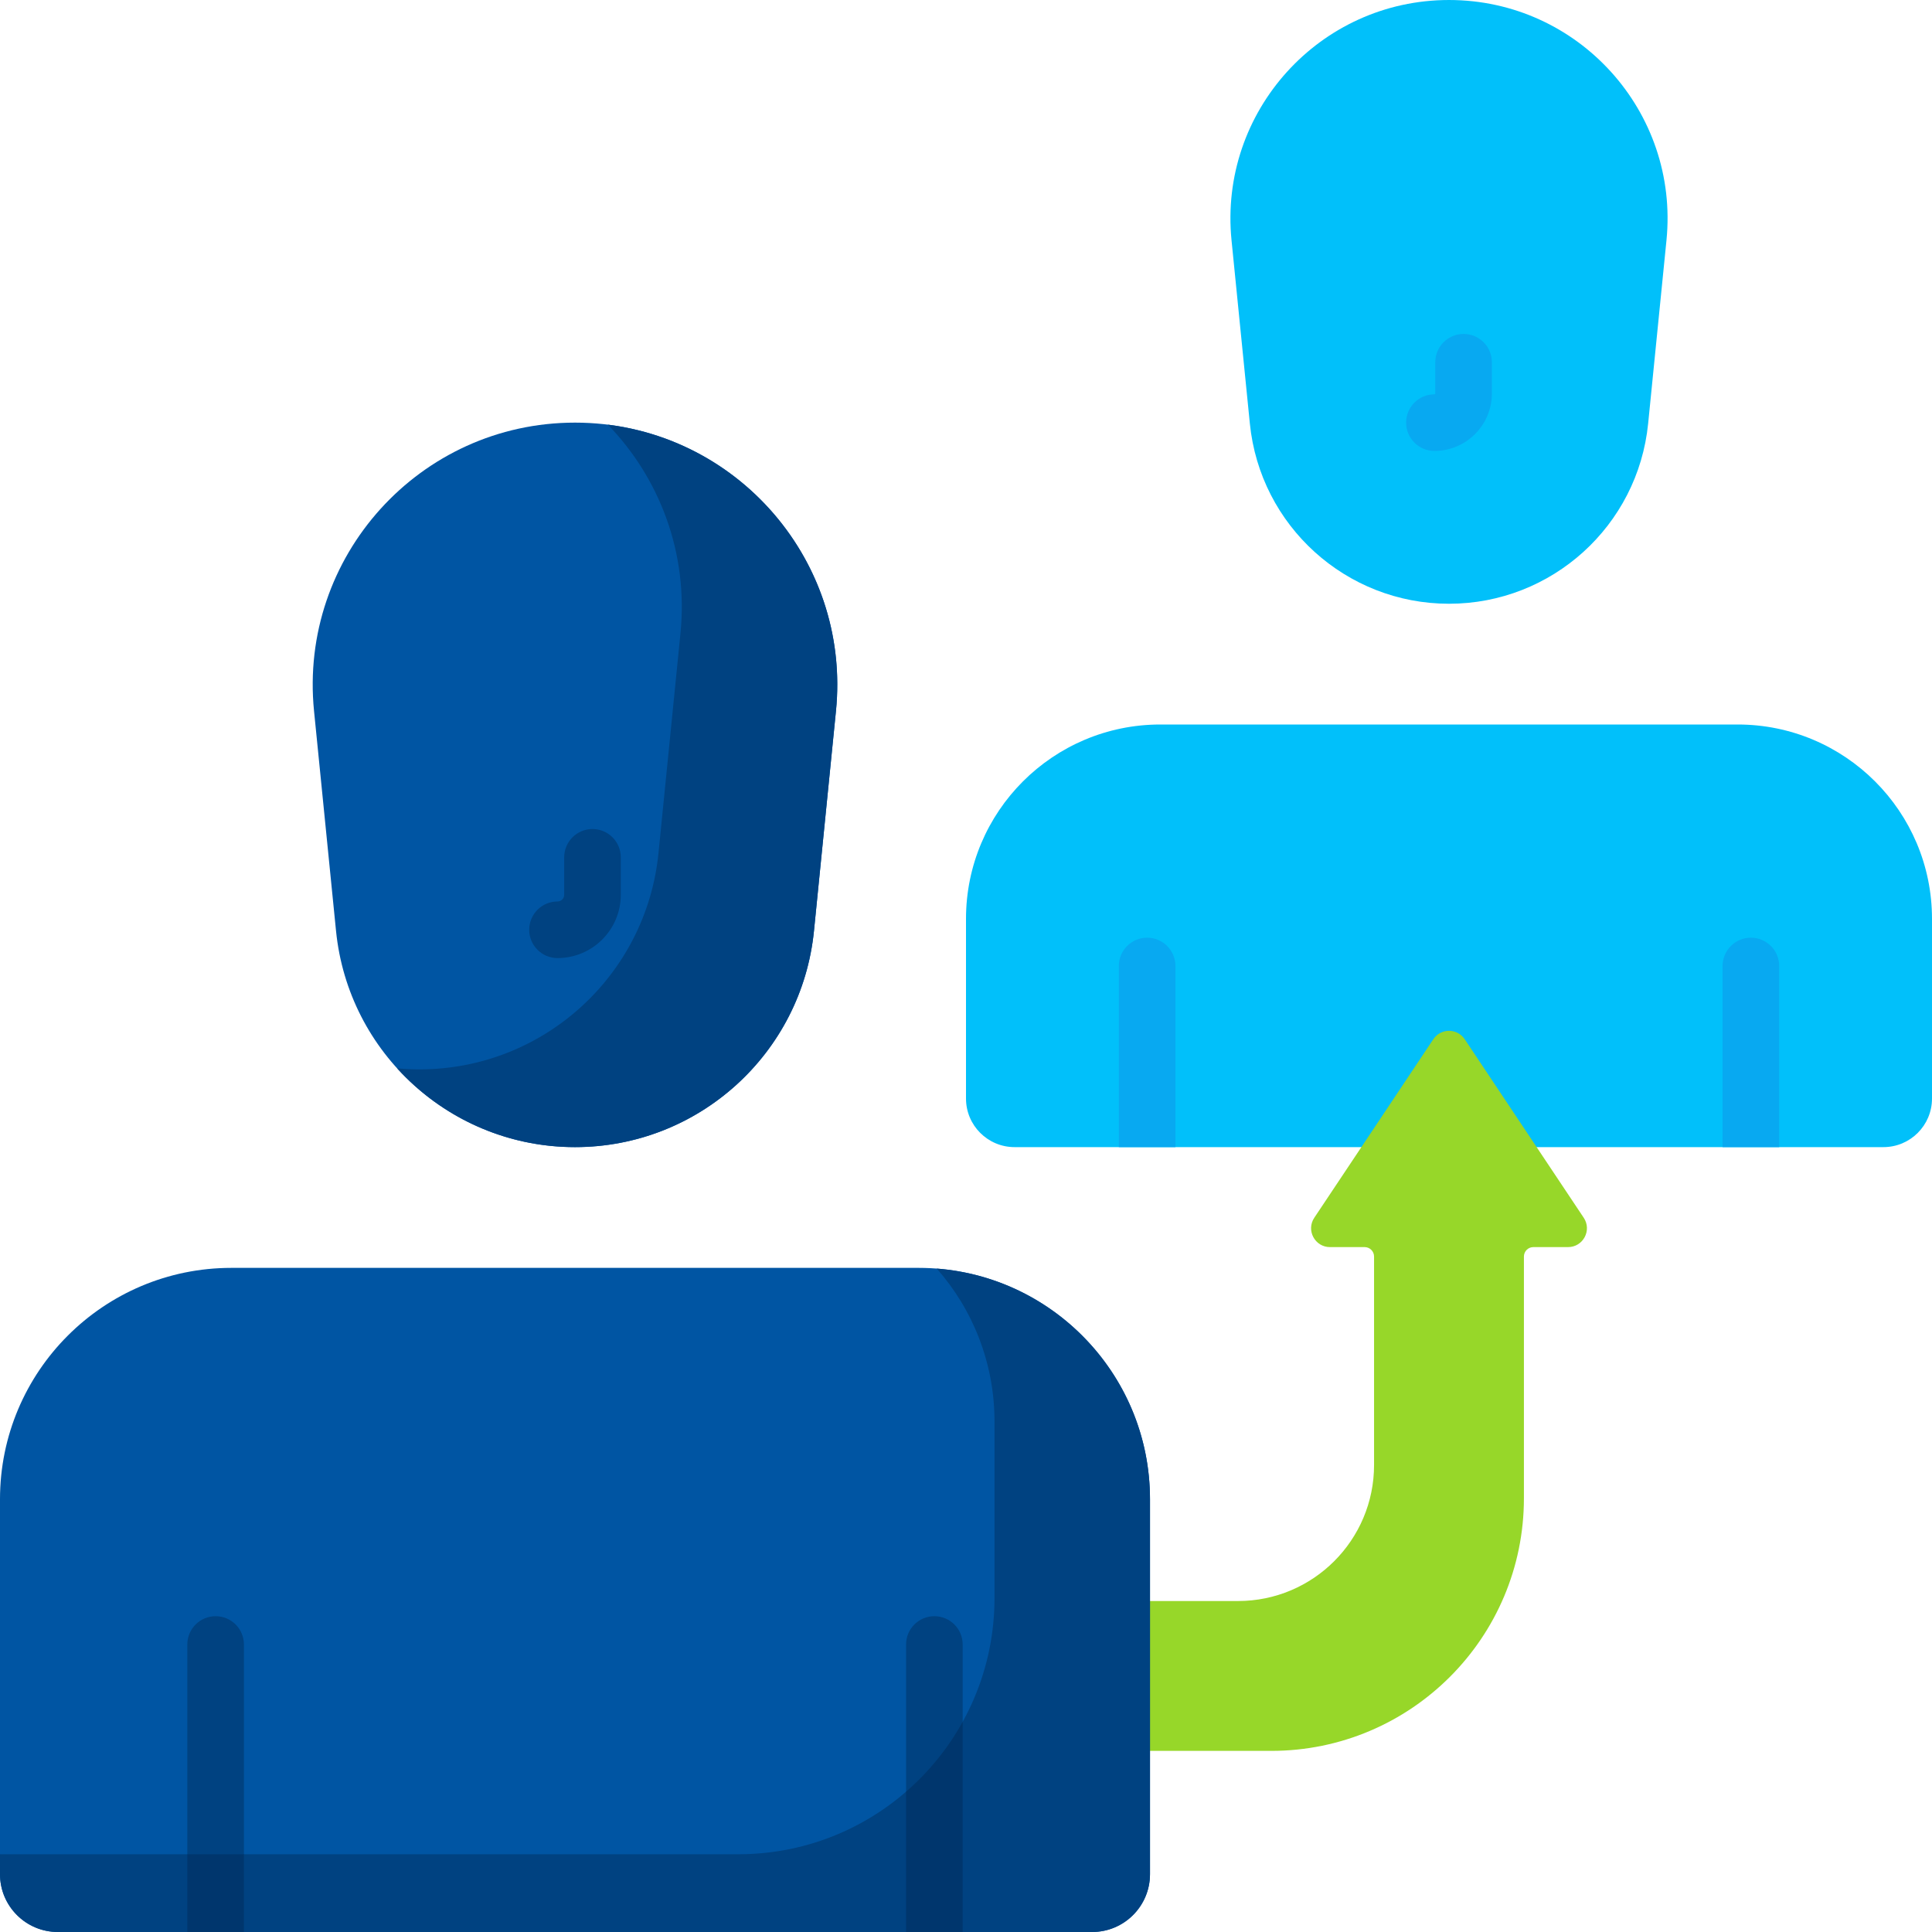 <svg xmlns="http://www.w3.org/2000/svg" id="Capa_1" height="512" viewBox="0 0 512 512" width="512"><g><g><path d="m512 291.123v-47.614c0-28.448-23.061-51.509-51.509-51.509h-152.982c-28.448 0-51.509 23.061-51.509 51.509v47.614c0 7.112 5.765 12.877 12.877 12.877h230.245c7.113 0 12.878-5.765 12.878-12.877z" fill="#01c0fa"></path></g><g><path d="m415.547 330.494h-9.193c-1.381 0-2.5 1.119-2.5 2.5v64.045c0 36.982-29.98 66.962-66.962 66.962h-70.392v-39.713h61.584c19.913 0 36.056-16.143 36.056-36.056v-55.237c0-1.381-1.119-2.5-2.5-2.5h-9.183c-3.994 0-6.375-4.451-4.16-7.774l31.545-47.313c1.979-2.968 6.341-2.968 8.32 0l31.545 47.313c2.216 3.322-.166 7.773-4.16 7.773z" fill="#97d729"></path></g><g><path d="m384 160c-27.249 0-50.065-20.648-52.776-47.762l-4.856-48.556c-3.409-34.096 23.366-63.682 57.632-63.682 34.266 0 61.041 29.586 57.632 63.682l-4.856 48.556c-2.711 27.114-25.527 47.762-52.776 47.762z" fill="#01c0fa"></path></g><g><path d="m152.381 304c-32.699 0-60.078-24.778-63.331-57.314l-5.827-58.267c-4.092-40.916 28.038-76.419 69.158-76.419 41.119 0 73.25 35.503 69.158 76.419l-5.827 58.267c-3.253 32.536-30.632 57.314-63.331 57.314z" fill="#0055a3"></path></g><g><path d="m304.762 496.67v-99.35c0-33.866-27.454-61.32-61.32-61.32h-182.122c-33.866 0-61.32 27.454-61.32 61.32v99.35c0 8.467 6.864 15.33 15.33 15.33h274.102c8.466 0 15.33-6.863 15.33-15.33z" fill="#0055a3"></path></g><g><path d="m161.093 112.539c13.674 14.123 21.37 33.965 19.239 55.276l-5.827 58.267c-3.254 32.537-30.632 57.314-63.331 57.314-1.998 0-3.976-.093-5.929-.274 11.694 12.878 28.556 20.878 47.136 20.878 32.699 0 60.078-24.778 63.331-57.314l5.827-58.267c3.798-37.977-23.609-71.29-60.446-75.88z" fill="#004281"></path></g><g><path d="m248.251 336.186c9.525 10.806 15.304 24.993 15.304 40.531v46.781c0 37.499-30.399 67.899-67.898 67.899h-195.657v5.273c0 8.467 6.863 15.33 15.33 15.33h274.102c8.467 0 15.33-6.863 15.33-15.33v-99.35c0-32.247-24.893-58.681-56.511-61.134z" fill="#004281"></path></g><path d="m380.137 119.5c-4.143 0-7.5-3.357-7.5-7.5s3.357-7.5 7.5-7.5c.125 0 .227-.102.227-.227v-8.273c0-4.143 3.357-7.5 7.5-7.5s7.5 3.357 7.5 7.5v8.273c-.001 8.396-6.832 15.227-15.227 15.227z" fill="#08a9f1"></path><g fill="#08a9f1"><path d="m311.5 304v-48c0-4.143-3.357-7.5-7.5-7.5s-7.5 3.357-7.5 7.5v48z"></path><path d="m471.5 256c0-4.143-3.357-7.5-7.5-7.5s-7.5 3.357-7.5 7.5v48h15z"></path></g><g fill="#004281"><path d="m147.745 253.9c-4.143 0-7.5-3.357-7.5-7.5s3.357-7.5 7.5-7.5c.977 0 1.771-.795 1.771-1.772v-9.928c0-4.143 3.357-7.5 7.5-7.5s7.5 3.357 7.5 7.5v9.928c.001 9.248-7.523 16.772-16.771 16.772z"></path><path d="m64.643 512v-76.19c0-4.143-3.357-7.5-7.5-7.5s-7.5 3.357-7.5 7.5v76.19z"></path><path d="m255.119 435.81c0-4.143-3.357-7.5-7.5-7.5s-7.5 3.357-7.5 7.5v76.19h15z"></path></g><g fill="#00366d"><path d="m240.119 474.814v37.186h15v-55.699c-3.884 7.026-8.978 13.291-15 18.513z"></path><path d="m49.643 491.396h15v20.604h-15z"></path></g></g></svg>